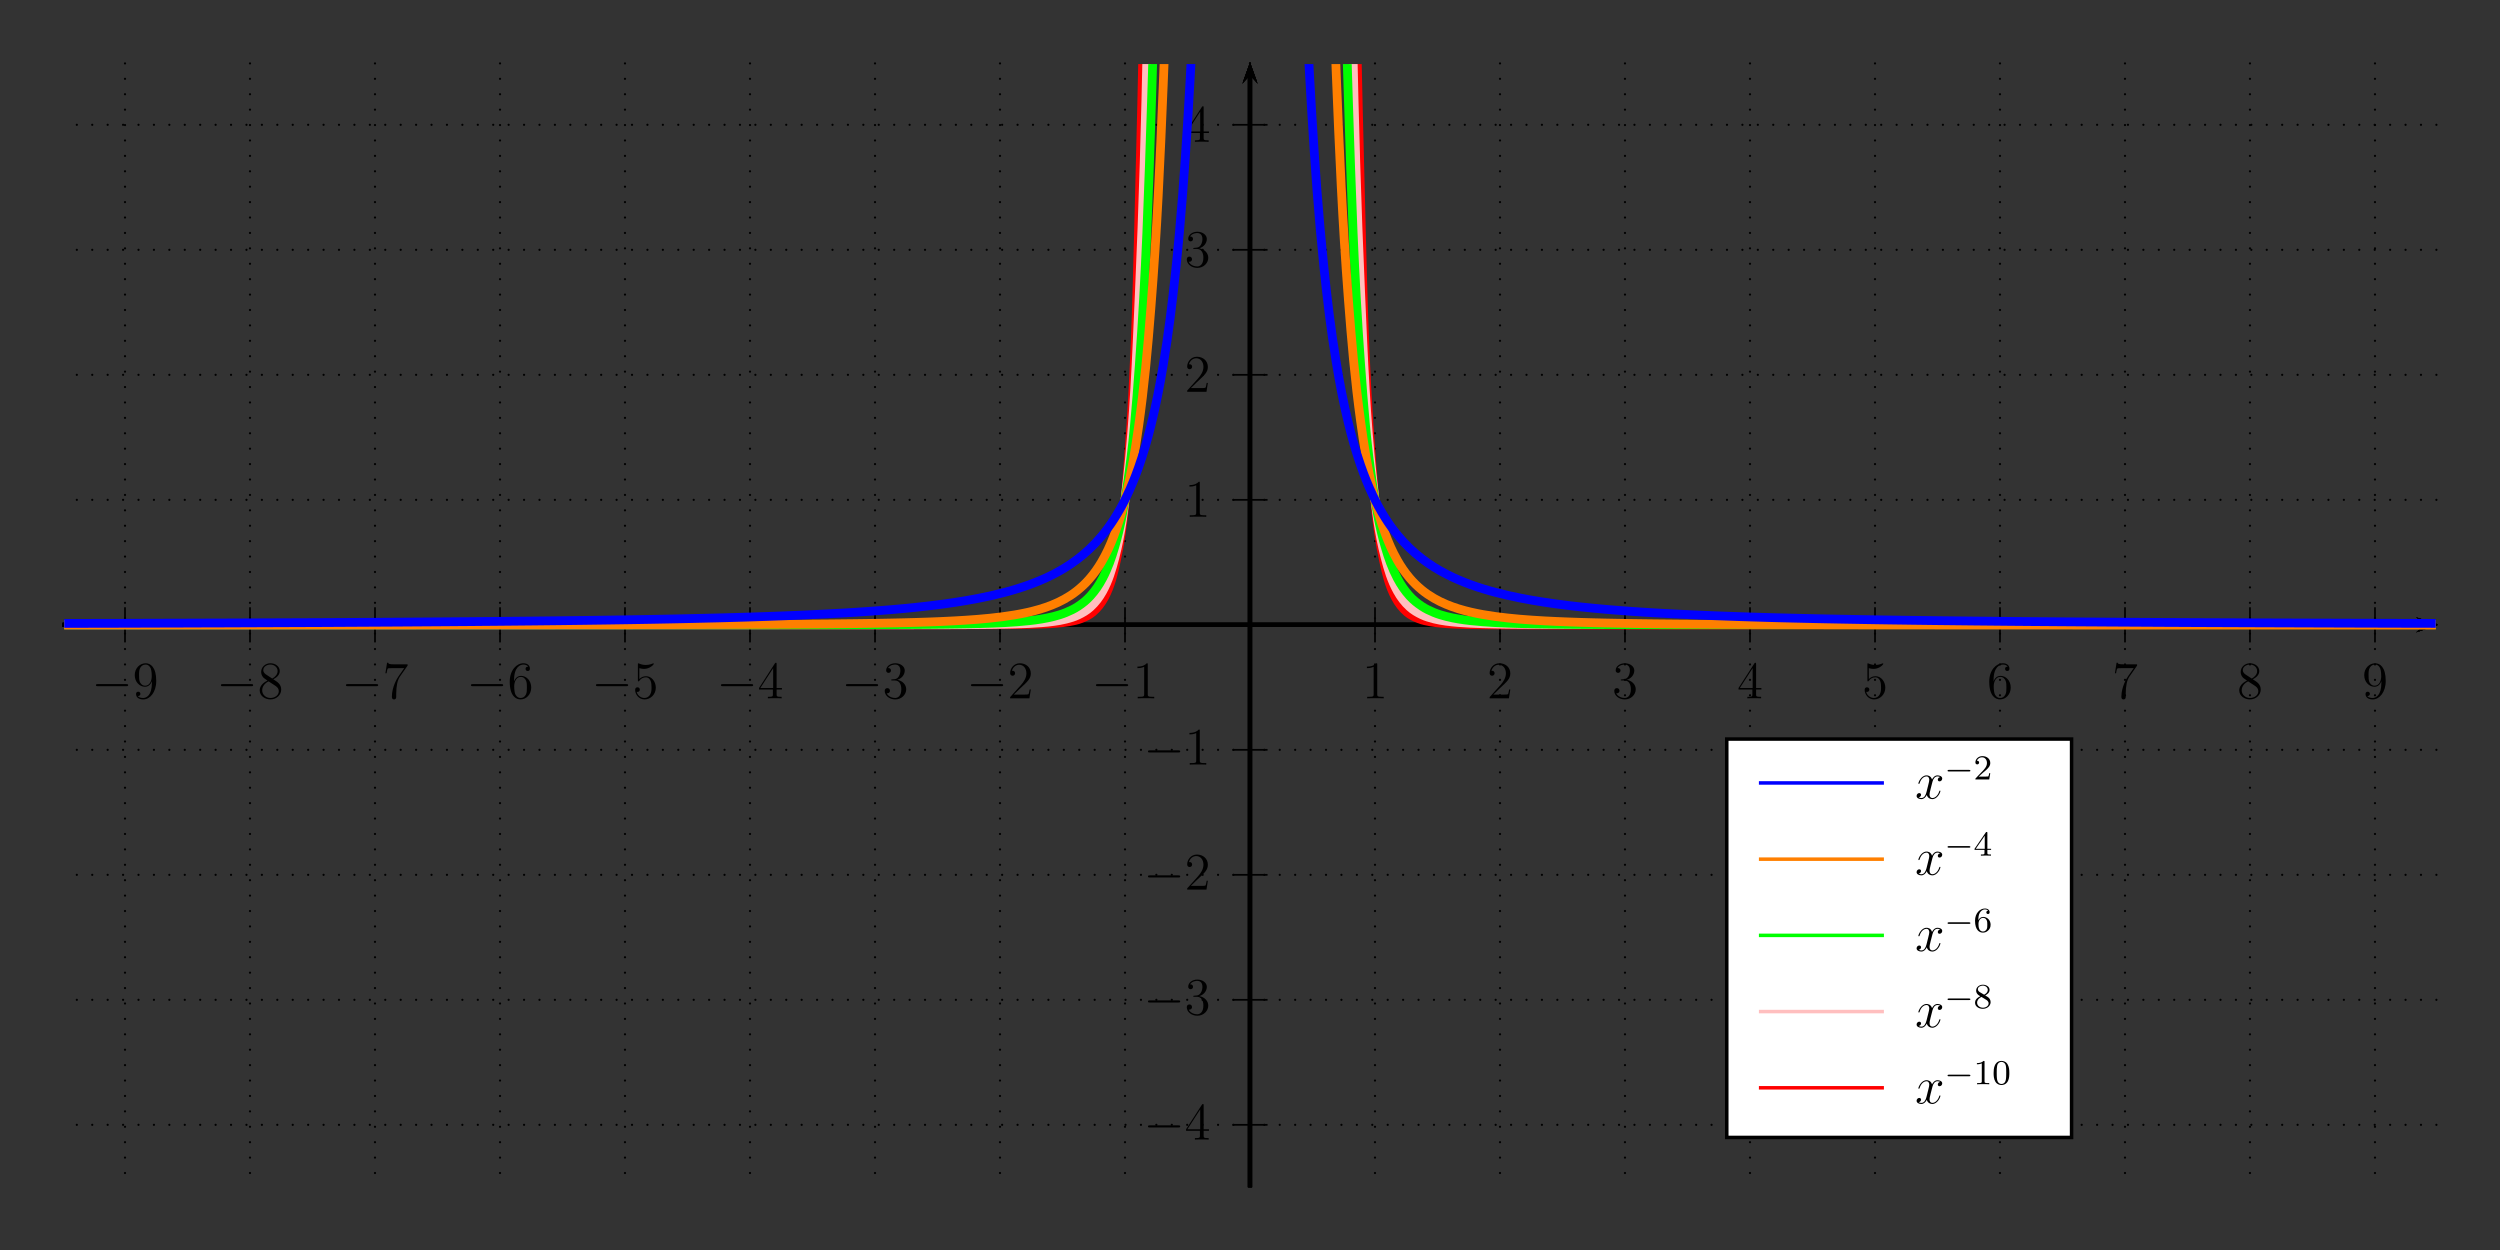 <?xml version="1.0" encoding="UTF-8"?>
<svg width="566.93pt" height="283.46pt" version="1.1" viewBox="0 0 566.93 283.46" xmlns="http://www.w3.org/2000/svg" xmlns:xlink="http://www.w3.org/1999/xlink">
 <rect x="0" y="0" width="566.93" height="283.46" fill="#333333" stroke="none"/>
 <defs>
  <g id="glyph-0-0">
   <path d="m3.438-7.656c0-0.281 0-0.297-0.234-0.297-0.281 0.328-0.891 0.766-2.109 0.766v0.344c0.266 0 0.859 0 1.531-0.297v6.219c0 0.438-0.047 0.578-1.094 0.578h-0.375v0.344c0.328-0.031 1.484-0.031 1.875-0.031 0.406 0 1.547 0 1.875 0.031v-0.344h-0.375c-1.047 0-1.094-0.141-1.094-0.578z"/>
  </g>
  <g id="glyph-0-1">
   <path d="m5.266-2.016h-0.266c-0.047 0.203-0.141 0.875-0.25 1.062-0.094 0.109-0.766 0.109-1.125 0.109h-2.219c0.328-0.281 1.062-1.047 1.359-1.328 1.828-1.672 2.5-2.297 2.5-3.484 0-1.375-1.094-2.297-2.484-2.297-1.375 0-2.203 1.188-2.203 2.219 0 0.609 0.531 0.609 0.562 0.609 0.266 0 0.562-0.188 0.562-0.562 0-0.344-0.219-0.562-0.562-0.562-0.094 0-0.125 0-0.156 0.016 0.219-0.812 0.875-1.375 1.641-1.375 1.016 0 1.641 0.859 1.641 1.953 0 1.016-0.578 1.906-1.266 2.672l-2.422 2.703v0.281h4.375z"/>
  </g>
  <g id="glyph-0-2">
   <path d="m2.203-4.297c-0.203 0.016-0.25 0.031-0.25 0.141s0.062 0.109 0.266 0.109h0.547c1.031 0 1.484 0.844 1.484 1.984 0 1.578-0.812 1.984-1.406 1.984-0.578 0-1.547-0.266-1.906-1.062 0.391 0.062 0.734-0.156 0.734-0.578 0-0.344-0.25-0.594-0.578-0.594-0.297 0-0.609 0.172-0.609 0.625 0 1.062 1.062 1.938 2.391 1.938 1.422 0 2.484-1.094 2.484-2.297 0-1.094-0.891-1.953-2.031-2.156 1.031-0.297 1.703-1.172 1.703-2.109s-0.984-1.641-2.141-1.641c-1.188 0-2.078 0.734-2.078 1.609 0 0.469 0.375 0.578 0.547 0.578 0.25 0 0.547-0.188 0.547-0.547 0-0.375-0.297-0.547-0.562-0.547-0.062 0-0.094 0-0.125 0.016 0.453-0.812 1.578-0.812 1.641-0.812 0.391 0 1.172 0.172 1.172 1.344 0 0.234-0.031 0.891-0.391 1.406-0.359 0.531-0.766 0.562-1.078 0.578z"/>
  </g>
  <g id="glyph-0-3">
   <path d="m4.312-7.781c0-0.234 0-0.281-0.172-0.281-0.094 0-0.125 0-0.219 0.141l-3.594 5.578v0.344h3.141v1.094c0 0.438-0.031 0.562-0.906 0.562h-0.234v0.344c0.281-0.031 1.219-0.031 1.562-0.031 0.328 0 1.281 0 1.562 0.031v-0.344h-0.234c-0.875 0-0.906-0.125-0.906-0.562v-1.094h1.203v-0.344h-1.203zm-0.781 0.938v4.5h-2.906z"/>
  </g>
  <g id="glyph-0-4">
   <path d="m1.531-6.844c0.516 0.156 0.938 0.172 1.062 0.172 1.344 0 2.219-0.984 2.219-1.156 0-0.047-0.031-0.109-0.109-0.109-0.016 0-0.047 0-0.156 0.047-0.656 0.281-1.234 0.328-1.547 0.328-0.781 0-1.344-0.25-1.578-0.344-0.078-0.031-0.109-0.031-0.125-0.031-0.094 0-0.094 0.078-0.094 0.266v3.547c0 0.219 0 0.281 0.141 0.281 0.062 0 0.078 0 0.203-0.156 0.328-0.484 0.891-0.766 1.484-0.766 0.641 0 0.953 0.578 1.047 0.781 0.203 0.469 0.219 1.062 0.219 1.516s0 1.125-0.344 1.672c-0.266 0.422-0.719 0.719-1.25 0.719-0.797 0-1.562-0.531-1.781-1.406 0.062 0.031 0.125 0.031 0.188 0.031 0.203 0 0.531-0.109 0.531-0.516 0-0.344-0.234-0.531-0.531-0.531-0.219 0-0.531 0.109-0.531 0.578 0 1.016 0.828 2.172 2.141 2.172 1.359 0 2.547-1.141 2.547-2.656 0-1.422-0.969-2.609-2.219-2.609-0.688 0-1.203 0.312-1.516 0.641z"/>
  </g>
  <g id="glyph-0-5">
   <path d="m1.469-4.156c0-3.031 1.469-3.5 2.109-3.5 0.438 0 0.875 0.125 1.094 0.484-0.141 0-0.594 0-0.594 0.484 0 0.266 0.172 0.5 0.484 0.5 0.297 0 0.5-0.188 0.5-0.531 0-0.625-0.453-1.234-1.484-1.234-1.516 0-3.094 1.547-3.094 4.172 0 3.297 1.438 4.031 2.453 4.031 1.312 0 2.422-1.141 2.422-2.688 0-1.594-1.109-2.656-2.312-2.656-1.062 0-1.453 0.922-1.578 1.25zm1.469 4.078c-0.75 0-1.109-0.656-1.219-0.906-0.109-0.312-0.219-0.906-0.219-1.734 0-0.953 0.422-2.141 1.5-2.141 0.656 0 1 0.453 1.188 0.859 0.188 0.438 0.188 1.031 0.188 1.547 0 0.609 0 1.156-0.234 1.609-0.297 0.562-0.719 0.766-1.203 0.766z"/>
  </g>
  <g id="glyph-0-6">
   <path d="m5.672-7.422v-0.281h-2.875c-1.453 0-1.469-0.156-1.516-0.375h-0.266l-0.375 2.391h0.266c0.031-0.219 0.141-0.953 0.297-1.094 0.094-0.062 1-0.062 1.156-0.062h2.547l-1.266 1.812c-0.328 0.469-1.531 2.422-1.531 4.672 0 0.125 0 0.609 0.484 0.609 0.5 0 0.5-0.469 0.5-0.625v-0.594c0-1.781 0.281-3.172 0.844-3.969z"/>
  </g>
  <g id="glyph-0-7">
   <path d="m3.562-4.312c0.594-0.328 1.469-0.875 1.469-1.875 0-1.047-1-1.766-2.109-1.766-1.172 0-2.109 0.875-2.109 1.969 0 0.406 0.125 0.812 0.453 1.219 0.141 0.156 0.141 0.156 0.984 0.75-1.156 0.531-1.766 1.344-1.766 2.203 0 1.281 1.219 2.062 2.438 2.062 1.328 0 2.438-0.984 2.438-2.234 0-1.219-0.859-1.75-1.797-2.328zm-1.625-1.078c-0.156-0.109-0.641-0.422-0.641-1 0-0.781 0.812-1.266 1.625-1.266 0.859 0 1.625 0.609 1.625 1.469 0 0.734-0.531 1.328-1.219 1.703zm0.562 1.547 1.438 0.938c0.312 0.203 0.875 0.578 0.875 1.297 0 0.922-0.922 1.531-1.891 1.531-1.016 0-1.875-0.734-1.875-1.734 0-0.922 0.672-1.672 1.453-2.031z"/>
  </g>
  <g id="glyph-0-8">
   <path d="m4.375-3.484c0 2.828-1.25 3.406-1.969 3.406-0.297 0-0.922-0.031-1.219-0.453h0.062c0.094 0.031 0.516-0.047 0.516-0.484 0-0.266-0.172-0.484-0.484-0.484s-0.5 0.203-0.5 0.516c0 0.734 0.594 1.234 1.641 1.234 1.484 0 2.938-1.594 2.938-4.188 0-3.203-1.344-4.016-2.391-4.016-1.312 0-2.484 1.109-2.484 2.688s1.125 2.641 2.312 2.641c0.891 0 1.344-0.641 1.578-1.25zm-1.531 0.625c-0.75 0-1.078-0.609-1.188-0.828-0.188-0.453-0.188-1.031-0.188-1.578 0-0.656 0-1.234 0.312-1.734 0.219-0.312 0.531-0.656 1.188-0.656 0.672 0 1.031 0.594 1.141 0.859 0.234 0.594 0.234 1.609 0.234 1.781 0 1.016-0.453 2.156-1.5 2.156z"/>
  </g>
  <g id="glyph-1-0">
   <path d="m7.875-2.75c0.203 0 0.422 0 0.422-0.234 0-0.25-0.219-0.25-0.422-0.25h-6.469c-0.203 0-0.422 0-0.422 0.25 0 0.234 0.219 0.234 0.422 0.234z"/>
  </g>
  <g id="glyph-2-0">
   <path d="m5.672-4.875c-0.391 0.062-0.531 0.359-0.531 0.578 0 0.297 0.219 0.391 0.391 0.391 0.359 0 0.609-0.312 0.609-0.641 0-0.5-0.578-0.719-1.078-0.719-0.719 0-1.125 0.719-1.234 0.938-0.281-0.891-1.016-0.938-1.234-0.938-1.219 0-1.859 1.562-1.859 1.828 0 0.047 0.047 0.109 0.125 0.109 0.094 0 0.125-0.078 0.141-0.125 0.406-1.328 1.219-1.578 1.562-1.578 0.531 0 0.641 0.5 0.641 0.781 0 0.266-0.078 0.547-0.219 1.125l-0.406 1.625c-0.172 0.719-0.516 1.375-1.156 1.375-0.062 0-0.359 0-0.609-0.156 0.438-0.078 0.531-0.438 0.531-0.578 0-0.234-0.188-0.391-0.406-0.391-0.297 0-0.609 0.266-0.609 0.641 0 0.5 0.562 0.734 1.078 0.734 0.578 0 0.984-0.453 1.234-0.953 0.188 0.703 0.797 0.953 1.234 0.953 1.219 0 1.859-1.578 1.859-1.828 0-0.062-0.047-0.109-0.109-0.109-0.109 0-0.125 0.062-0.156 0.156-0.328 1.047-1.016 1.531-1.562 1.531-0.422 0-0.641-0.312-0.641-0.797 0-0.266 0.047-0.453 0.234-1.234l0.422-1.641c0.172-0.703 0.578-1.234 1.141-1.234 0.016 0 0.359 0 0.609 0.156z"/>
  </g>
  <g id="glyph-3-0">
   <path d="m5.562-1.812c0.141 0 0.312 0 0.312-0.172 0-0.188-0.172-0.188-0.312-0.188h-4.562c-0.125 0-0.297 0-0.297 0.188 0 0.172 0.172 0.172 0.297 0.172z"/>
  </g>
  <g id="glyph-4-0">
   <path d="m2.25-1.625c0.125-0.125 0.453-0.391 0.594-0.5 0.484-0.453 0.953-0.891 0.953-1.609 0-0.953-0.797-1.562-1.781-1.562-0.969 0-1.594 0.719-1.594 1.438 0 0.391 0.312 0.438 0.422 0.438 0.172 0 0.422-0.109 0.422-0.422 0-0.406-0.406-0.406-0.5-0.406 0.234-0.594 0.766-0.781 1.156-0.781 0.734 0 1.125 0.625 1.125 1.297 0 0.828-0.578 1.438-1.531 2.391l-1 1.047c-0.094 0.078-0.094 0.094-0.094 0.297h3.141l0.234-1.422h-0.25c-0.016 0.156-0.078 0.547-0.172 0.703-0.047 0.062-0.656 0.062-0.781 0.062h-1.422z"/>
  </g>
  <g id="glyph-4-1">
   <path d="m3.141-5.156c0-0.156 0-0.219-0.172-0.219-0.094 0-0.109 0-0.188 0.109l-2.547 3.703v0.25h2.25v0.672c0 0.297-0.016 0.375-0.641 0.375h-0.172v0.266c0.672-0.031 0.688-0.031 1.141-0.031s0.469 0 1.141 0.031v-0.266h-0.172c-0.625 0-0.641-0.078-0.641-0.375v-0.672h0.844v-0.25h-0.844zm-0.594 0.641v2.953h-2.031z"/>
  </g>
  <g id="glyph-4-2">
   <path d="m1.094-2.641c0-0.656 0.062-1.234 0.344-1.719 0.25-0.406 0.656-0.734 1.156-0.734 0.156 0 0.516 0.031 0.703 0.297-0.359 0.031-0.391 0.297-0.391 0.375 0 0.25 0.188 0.375 0.375 0.375 0.141 0 0.375-0.078 0.375-0.391 0-0.469-0.359-0.859-1.078-0.859-1.109 0-2.234 1.047-2.234 2.766 0 2.172 1.016 2.703 1.781 2.703 0.391 0 0.797-0.109 1.156-0.453 0.328-0.312 0.594-0.641 0.594-1.344 0-1.031-0.797-1.766-1.672-1.766-0.578 0-0.922 0.359-1.109 0.75zm1.031 2.562c-0.422 0-0.688-0.281-0.797-0.516-0.188-0.359-0.203-0.891-0.203-1.203 0-0.781 0.422-1.375 1.047-1.375 0.391 0 0.641 0.203 0.781 0.484 0.172 0.297 0.172 0.656 0.172 1.062s0 0.75-0.156 1.047c-0.219 0.359-0.484 0.5-0.844 0.5z"/>
  </g>
  <g id="glyph-4-3">
   <path d="m2.641-2.875c0.453-0.219 1-0.609 1-1.234 0-0.766-0.781-1.188-1.516-1.188-0.844 0-1.531 0.578-1.531 1.328 0 0.297 0.094 0.562 0.297 0.797 0.141 0.172 0.172 0.188 0.656 0.5-0.984 0.438-1.203 1.016-1.203 1.453 0 0.891 0.891 1.391 1.766 1.391 0.969 0 1.766-0.672 1.766-1.516 0-0.5-0.266-0.828-0.406-0.969-0.125-0.125-0.141-0.141-0.828-0.562zm-1.234-0.75c-0.234-0.141-0.422-0.375-0.422-0.641 0-0.5 0.547-0.828 1.125-0.828 0.609 0 1.125 0.422 1.125 0.984 0 0.453-0.359 0.844-0.828 1.078zm0.391 1.094c0.031 0.016 0.938 0.578 1.078 0.656 0.125 0.078 0.547 0.328 0.547 0.812 0 0.609-0.656 0.984-1.297 0.984-0.719 0-1.312-0.484-1.312-1.141 0-0.594 0.438-1.062 0.984-1.312z"/>
  </g>
  <g id="glyph-4-4">
   <path d="m2.5-5.078c0-0.219-0.016-0.219-0.234-0.219-0.328 0.312-0.75 0.5-1.5 0.5v0.266c0.219 0 0.641 0 1.109-0.203v4.078c0 0.297-0.031 0.391-0.781 0.391h-0.281v0.266c0.328-0.031 1.016-0.031 1.375-0.031s1.047 0 1.375 0.031v-0.266h-0.281c-0.75 0-0.781-0.094-0.781-0.391z"/>
  </g>
  <g id="glyph-4-5">
   <path d="m3.891-2.547c0-0.844-0.078-1.359-0.344-1.875-0.344-0.703-1-0.875-1.438-0.875-1 0-1.375 0.75-1.484 0.969-0.281 0.578-0.297 1.375-0.297 1.781 0 0.531 0.016 1.328 0.406 1.969 0.359 0.594 0.953 0.75 1.375 0.75 0.391 0 1.062-0.125 1.469-0.906 0.297-0.578 0.312-1.297 0.312-1.812zm-1.781 2.484c-0.266 0-0.812-0.125-0.984-0.953-0.094-0.453-0.094-1.203-0.094-1.625 0-0.547 0-1.109 0.094-1.547 0.172-0.812 0.781-0.891 0.984-0.891 0.266 0 0.828 0.141 0.984 0.859 0.094 0.438 0.094 1.047 0.094 1.578 0 0.469 0 1.188-0.094 1.641-0.172 0.828-0.719 0.938-0.984 0.938z"/>
  </g>
  <clipPath id="clip-0">
   <path d="m14.57 14.531h283.43v127.16h-283.43zm0 127.16h283.43v28.309h-283.43z"/>
  </clipPath>
  <clipPath id="clip-1">
   <path d="m269 14.531h283.36v127.16h-283.36zm0 127.16h283.36v28.309h-283.36z"/>
  </clipPath>
  <clipPath id="clip-2">
   <path d="m14.57 14.531h295.43v127.16h-295.43zm0 127.16h295.43v28.309h-295.43z"/>
  </clipPath>
  <clipPath id="clip-3">
   <path d="m257 14.531h295.36v127.16h-295.36zm0 127.16h295.36v28.309h-295.36z"/>
  </clipPath>
  <clipPath id="clip-4">
   <path d="m14.57 14.531h292.43v127.16h-292.43zm0 127.16h292.43v28.309h-292.43z"/>
  </clipPath>
  <clipPath id="clip-5">
   <path d="m259 14.531h293.36v127.16h-293.36zm0 127.16h293.36v28.309h-293.36z"/>
  </clipPath>
  <clipPath id="clip-6">
   <path d="m14.57 14.531h297.43v127.16h-297.43zm0 127.16h297.43v28.309h-297.43z"/>
  </clipPath>
  <clipPath id="clip-7">
   <path d="m260 14.531h292.36v127.16h-292.36zm0 127.16h292.36v28.309h-292.36z"/>
  </clipPath>
  <clipPath id="clip-8">
   <path d="m14.57 14.531h294.43v127.16h-294.43zm0 127.16h294.43v28.309h-294.43z"/>
  </clipPath>
  <clipPath id="clip-9">
   <path d="m260 14.531h292.36v127.16h-292.36zm0 127.16h292.36v28.309h-292.36z"/>
  </clipPath>
 </defs>
 <path d="m547.87 143.43 4.883-1.742-4.883-1.742 1.953 1.742"/>
 <g fill="none" stroke="#000" stroke-miterlimit="10">
  <path transform="matrix(.1 0 0 -.1 0 283.46)" d="m141.72 1417.7h5356.5" stroke-width="9.963"/>
  <g stroke-width="3.985">
   <path transform="matrix(.1 0 0 -.1 0 283.46)" d="m2834.6 1377.8v79.688"/>
   <path transform="matrix(.1 0 0 -.1 0 283.46)" d="m3118.1 1377.8v79.688"/>
   <path transform="matrix(.1 0 0 -.1 0 283.46)" d="m3401.6 1377.8v79.688"/>
   <path transform="matrix(.1 0 0 -.1 0 283.46)" d="m3685 1377.8v79.688"/>
   <path transform="matrix(.1 0 0 -.1 0 283.46)" d="m3968.5 1377.8v79.688"/>
   <path transform="matrix(.1 0 0 -.1 0 283.46)" d="m4252 1377.8v79.688"/>
   <path transform="matrix(.1 0 0 -.1 0 283.46)" d="m4535.4 1377.8v79.688"/>
   <path transform="matrix(.1 0 0 -.1 0 283.46)" d="m4818.9 1377.8v79.688"/>
   <path transform="matrix(.1 0 0 -.1 0 283.46)" d="m5102.3 1377.8v79.688"/>
   <path transform="matrix(.1 0 0 -.1 0 283.46)" d="m5385.8 1377.8v79.688"/>
   <path transform="matrix(.1 0 0 -.1 0 283.46)" d="m2834.6 1377.8v79.688"/>
   <path transform="matrix(.1 0 0 -.1 0 283.46)" d="m2551.2 1377.8v79.688"/>
   <path transform="matrix(.1 0 0 -.1 0 283.46)" d="m2267.7 1377.8v79.688"/>
   <path transform="matrix(.1 0 0 -.1 0 283.46)" d="m1984.3 1377.8v79.688"/>
   <path transform="matrix(.1 0 0 -.1 0 283.46)" d="m1700.8 1377.8v79.688"/>
   <path transform="matrix(.1 0 0 -.1 0 283.46)" d="m1417.3 1377.8v79.688"/>
   <path transform="matrix(.1 0 0 -.1 0 283.46)" d="m1133.9 1377.8v79.688"/>
   <path transform="matrix(.1 0 0 -.1 0 283.46)" d="m850.39 1377.8v79.688"/>
   <path transform="matrix(.1 0 0 -.1 0 283.46)" d="m566.91 1377.8v79.688"/>
   <path transform="matrix(.1 0 0 -.1 0 283.46)" d="m283.48 1377.8v79.688"/>
  </g>
 </g>
 <path d="m285.21 19.016-1.742-4.883-1.742 4.883 1.742-1.953"/>
 <path transform="matrix(.1 0 0 -.1 0 283.46)" d="m2834.6 142.1v2521.9" fill="none" stroke="#000" stroke-miterlimit="10" stroke-width="9.963"/>
 <path d="m547.87 143.43 4.883-1.742-4.883-1.742 1.953 1.742"/>
 <path transform="matrix(.1 0 0 -.1 0 283.46)" d="m141.72 1417.7h5356.5" fill="none" stroke="#000" stroke-miterlimit="10" stroke-width="9.963"/>
 <path d="m285.21 19.016-1.742-4.883-1.742 4.883 1.742-1.953"/>
 <g fill="none" stroke="#000" stroke-miterlimit="10">
  <path transform="matrix(.1 0 0 -.1 0 283.46)" d="m2834.6 142.1v2521.9" stroke-width="9.963"/>
  <g stroke-width="3.985">
   <path transform="matrix(.1 0 0 -.1 0 283.46)" d="m2794.8 1417.7h79.688"/>
   <path transform="matrix(.1 0 0 -.1 0 283.46)" d="m2794.8 1701.1h79.688"/>
   <path transform="matrix(.1 0 0 -.1 0 283.46)" d="m2794.8 1984.6h79.688"/>
   <path transform="matrix(.1 0 0 -.1 0 283.46)" d="m2794.8 2268.1h79.688"/>
   <path transform="matrix(.1 0 0 -.1 0 283.46)" d="m2794.8 2551.6h79.688"/>
   <path transform="matrix(.1 0 0 -.1 0 283.46)" d="m2794.8 1417.7h79.688"/>
   <path transform="matrix(.1 0 0 -.1 0 283.46)" d="m2794.8 1134.2h79.688"/>
   <path transform="matrix(.1 0 0 -.1 0 283.46)" d="m2794.8 850.73h79.688"/>
   <path transform="matrix(.1 0 0 -.1 0 283.46)" d="m2794.8 567.3h79.688"/>
   <path transform="matrix(.1 0 0 -.1 0 283.46)" d="m2794.8 283.82h79.688"/>
  </g>
 </g>
 <path d="m285.21 19.016-1.742-4.883-1.742 4.883 1.742-1.953"/>
 <path transform="matrix(.1 0 0 -.1 0 283.46)" d="m2834.6 142.1v2521.9" fill="none" stroke="#000" stroke-miterlimit="10" stroke-width="9.963"/>
 <path d="m547.87 143.43 4.883-1.742-4.883-1.742 1.953 1.742"/>
 <path transform="matrix(.1 0 0 -.1 0 283.46)" d="m141.72 1417.7h5356.5" fill="none" stroke="#000" stroke-miterlimit="10" stroke-width="9.963"/>
 <g>
  <use x="308.88" y="158.36" xlink:href="#glyph-0-0"/>
  <use x="337.23" y="158.36" xlink:href="#glyph-0-1"/>
  <use x="365.58" y="158.36" xlink:href="#glyph-0-2"/>
  <use x="393.921" y="158.36" xlink:href="#glyph-0-3"/>
  <use x="422.27" y="158.36" xlink:href="#glyph-0-4"/>
  <use x="450.62" y="158.36" xlink:href="#glyph-0-5"/>
  <use x="478.961" y="158.36" xlink:href="#glyph-0-6"/>
  <use x="507.311" y="158.36" xlink:href="#glyph-0-7"/>
  <use x="535.652" y="158.36" xlink:href="#glyph-0-8"/>
  <use x="247.545" y="158.36" xlink:href="#glyph-1-0"/>
  <use x="256.842" y="158.36" xlink:href="#glyph-0-0"/>
  <use x="219.195" y="158.36" xlink:href="#glyph-1-0"/>
  <use x="228.492" y="158.36" xlink:href="#glyph-0-1"/>
  <use x="190.845" y="158.36" xlink:href="#glyph-1-0"/>
  <use x="200.142" y="158.36" xlink:href="#glyph-0-2"/>
  <use x="162.504" y="158.36" xlink:href="#glyph-1-0"/>
  <use x="171.801" y="158.36" xlink:href="#glyph-0-3"/>
  <use x="134.154" y="158.36" xlink:href="#glyph-1-0"/>
  <use x="143.451" y="158.36" xlink:href="#glyph-0-4"/>
  <use x="105.813" y="158.36" xlink:href="#glyph-1-0"/>
  <use x="115.11" y="158.36" xlink:href="#glyph-0-5"/>
  <use x="77.463" y="158.36" xlink:href="#glyph-1-0"/>
  <use x="86.76" y="158.36" xlink:href="#glyph-0-6"/>
  <use x="49.113" y="158.36" xlink:href="#glyph-1-0"/>
  <use x="58.41" y="158.36" xlink:href="#glyph-0-7"/>
  <use x="20.772" y="158.36" xlink:href="#glyph-1-0"/>
  <use x="30.069" y="158.36" xlink:href="#glyph-0-8"/>
  <use x="259.344" y="173.39" xlink:href="#glyph-1-0"/>
  <use x="268.641" y="173.39" xlink:href="#glyph-0-0"/>
  <use x="259.344" y="201.74" xlink:href="#glyph-1-0"/>
  <use x="268.641" y="201.74" xlink:href="#glyph-0-1"/>
  <use x="259.344" y="230.09" xlink:href="#glyph-1-0"/>
  <use x="268.641" y="230.09" xlink:href="#glyph-0-2"/>
  <use x="259.344" y="258.431" xlink:href="#glyph-1-0"/>
  <use x="268.641" y="258.431" xlink:href="#glyph-0-3"/>
  <use x="268.641" y="117.194" xlink:href="#glyph-0-0"/>
  <use x="268.641" y="88.853" xlink:href="#glyph-0-1"/>
  <use x="268.641" y="60.503" xlink:href="#glyph-0-2"/>
  <use x="268.641" y="32.162" xlink:href="#glyph-0-3"/>
 </g>
 <path d="m548.43 143.23 4.324-1.543-4.324-1.543 1.73 1.543"/>
 <g fill="none" stroke="#000" stroke-miterlimit="10">
  <path transform="matrix(.1 0 0 -.1 0 283.46)" d="m141.72 1417.7h5359.9" stroke-width="7.97"/>
  <g stroke-dasharray="0 34.948" stroke-dashoffset="2.491" stroke-linecap="round" stroke-width="4.981">
   <path transform="matrix(.1 0 0 -.1 0 283.46)" d="m2834.6 142.1v2551.2"/>
   <path transform="matrix(.1 0 0 -.1 0 283.46)" d="m3118.1 142.1v2551.2"/>
   <path transform="matrix(.1 0 0 -.1 0 283.46)" d="m3401.6 142.1v2551.2"/>
   <path transform="matrix(.1 0 0 -.1 0 283.46)" d="m3685 142.1v2551.2"/>
   <path transform="matrix(.1 0 0 -.1 0 283.46)" d="m3968.5 142.1v2551.2"/>
   <path transform="matrix(.1 0 0 -.1 0 283.46)" d="m4252 142.1v2551.2"/>
   <path transform="matrix(.1 0 0 -.1 0 283.46)" d="m4535.4 142.1v2551.2"/>
   <path transform="matrix(.1 0 0 -.1 0 283.46)" d="m4818.9 142.1v2551.2"/>
   <path transform="matrix(.1 0 0 -.1 0 283.46)" d="m5102.3 142.1v2551.2"/>
   <path transform="matrix(.1 0 0 -.1 0 283.46)" d="m5385.8 142.1v2551.2"/>
   <path transform="matrix(.1 0 0 -.1 0 283.46)" d="m2834.6 142.1v2551.2"/>
   <path transform="matrix(.1 0 0 -.1 0 283.46)" d="m2551.2 142.1v2551.2"/>
   <path transform="matrix(.1 0 0 -.1 0 283.46)" d="m2267.7 142.1v2551.2"/>
   <path transform="matrix(.1 0 0 -.1 0 283.46)" d="m1984.3 142.1v2551.2"/>
   <path transform="matrix(.1 0 0 -.1 0 283.46)" d="m1700.8 142.1v2551.2"/>
   <path transform="matrix(.1 0 0 -.1 0 283.46)" d="m1417.3 142.1v2551.2"/>
   <path transform="matrix(.1 0 0 -.1 0 283.46)" d="m1133.9 142.1v2551.2"/>
   <path transform="matrix(.1 0 0 -.1 0 283.46)" d="m850.39 142.1v2551.2"/>
   <path transform="matrix(.1 0 0 -.1 0 283.46)" d="m566.91 142.1v2551.2"/>
   <path transform="matrix(.1 0 0 -.1 0 283.46)" d="m283.48 142.1v2551.2"/>
  </g>
 </g>
 <path d="m285.01 18.457-1.543-4.324-1.543 4.324 1.543-1.73"/>
 <path transform="matrix(.1 0 0 -.1 0 283.46)" d="m2834.6 142.1v2525.2" fill="none" stroke="#000" stroke-miterlimit="10" stroke-width="7.97"/>
 <path d="m548.43 143.23 4.324-1.543-4.324-1.543 1.73 1.543"/>
 <path transform="matrix(.1 0 0 -.1 0 283.46)" d="m141.72 1417.7h5359.9" fill="none" stroke="#000" stroke-miterlimit="10" stroke-width="7.97"/>
 <path d="m285.01 18.457-1.543-4.324-1.543 4.324 1.543-1.73"/>
 <g fill="none" stroke="#000" stroke-miterlimit="10">
  <path transform="matrix(.1 0 0 -.1 0 283.46)" d="m2834.6 142.1v2525.2" stroke-width="7.97"/>
  <g stroke-dasharray="0 34.973" stroke-dashoffset="2.491" stroke-linecap="round" stroke-width="4.981">
   <path transform="matrix(.1 0 0 -.1 0 283.46)" d="m141.72 1417.7h5385.8"/>
   <path transform="matrix(.1 0 0 -.1 0 283.46)" d="m141.72 1701.1h5385.8"/>
   <path transform="matrix(.1 0 0 -.1 0 283.46)" d="m141.72 1984.6h5385.8"/>
   <path transform="matrix(.1 0 0 -.1 0 283.46)" d="m141.72 2268.1h5385.8"/>
   <path transform="matrix(.1 0 0 -.1 0 283.46)" d="m141.72 2551.6h5385.8"/>
   <path transform="matrix(.1 0 0 -.1 0 283.46)" d="m141.72 1417.7h5385.8"/>
   <path transform="matrix(.1 0 0 -.1 0 283.46)" d="m141.72 1134.2h5385.8"/>
   <path transform="matrix(.1 0 0 -.1 0 283.46)" d="m141.72 850.73h5385.8"/>
   <path transform="matrix(.1 0 0 -.1 0 283.46)" d="m141.72 567.3h5385.8"/>
   <path transform="matrix(.1 0 0 -.1 0 283.46)" d="m141.72 283.82h5385.8"/>
  </g>
 </g>
 <path d="m285.01 18.457-1.543-4.324-1.543 4.324 1.543-1.73"/>
 <path transform="matrix(.1 0 0 -.1 0 283.46)" d="m2834.6 142.1v2525.2" fill="none" stroke="#000" stroke-miterlimit="10" stroke-width="7.97"/>
 <path d="m548.43 143.23 4.324-1.543-4.324-1.543 1.73 1.543"/>
 <path transform="matrix(.1 0 0 -.1 0 283.46)" d="m141.72 1417.7h5359.9" fill="none" stroke="#000" stroke-miterlimit="10" stroke-width="7.97"/>
 <g clip-path="url(#clip-0)">
  <path transform="matrix(.1 0 0 -.1 0 283.46)" d="m141.72 1417.7h26.875 26.836 26.875 26.836 26.875 26.836 26.875 26.836 26.875 26.836 26.875 26.836 26.836 26.875 26.836 26.875 26.836 26.875 26.836 26.875 26.836 26.875 26.836 26.875 26.836 26.875 26.836 26.875 26.836 26.875 26.836 26.836 26.875 26.875 26.836 26.836 26.875 26.836 26.875 26.836 26.875 26.836 26.875 26.836 26.875 26.836 26.875 26.836 26.875 26.836 26.875 26.836 26.875 26.836 26.836 26.875 26.836 26.875 26.836 26.875 26.836 26.875 26.836 26.875 26.836 26.875 26.836 26.875 26.836 26.875 26.836 26.875 26.836c9.258 0 17.578 0.039 26.836 0.039h26.875c9.258 0 17.578 0 26.875 0.039 9.258 0 17.578 0 26.836 0.039 9.258 0 17.578 0 26.836 0.039 9.297 0.039 17.617 0.039 26.875 0.117 9.258 0.039 17.578 0.078 26.836 0.117 9.297 0.078 17.617 0.156 26.875 0.312 9.258 0.117 17.578 0.234 26.836 0.469 9.297 0.234 17.617 0.43 26.875 0.859 9.258 0.469 17.617 0.82 26.836 1.68 9.297 0.859 17.695 1.602 26.875 3.32 9.375 1.758 17.969 3.281 26.836 6.797 9.844 3.867 18.828 7.93 26.875 14.727 11.367 9.648 19.805 20.82 26.836 33.984 14.258 26.719 20.391 54.102 26.875 83.711 16.562 75.977 20.625 146.33 26.836 223.87 18.242 227.23 20.82 432.19 26.875 660.08 20 756.45 21.016 1435.9 26.836 2192.6 22.5 2917.9 21.25 5537.8 26.875 8455.8 26.289 13641 21.445 25888 26.836 39529 32.656 82497 26.836 239060 26.836 239060" fill="none" stroke="#f00" stroke-miterlimit="10" stroke-width="19.925"/>
 </g>
 <g clip-path="url(#clip-1)">
  <path transform="matrix(.1 0 0 -.1 0 283.46)" d="m2976.4 291685s-5.82-156569 26.875-239070c5.391-13638 0.547-25883 26.836-39521 5.625-2917.5 4.336-5537 26.875-8454.4 5.82-756.56 6.836-1436 26.836-2192.3 6.016-227.85 8.633-432.81 26.836-660 6.25-77.539 10.273-147.85 26.875-223.83 6.445-29.648 12.617-56.992 26.875-83.711 6.992-13.164 15.43-24.336 26.836-33.984 8.047-6.797 17.031-10.859 26.836-14.727 8.906-3.516 17.461-5.039 26.875-6.797 9.18-1.719 17.539-2.461 26.836-3.32 9.258-0.859 17.578-1.211 26.875-1.68 9.258-0.43 17.578-0.625 26.836-0.859 9.297-0.234 17.617-0.352 26.875-0.469 9.258-0.156 17.578-0.234 26.836-0.312 9.297-0.039 17.617-0.078 26.875-0.117 9.258-0.078 17.578-0.078 26.836-0.117 9.297-0.039 17.578-0.039 26.875-0.039 9.258-0.039 17.578-0.039 26.836-0.039 9.297-0.039 17.617-0.039 26.875-0.039h26.836c9.297 0 17.578-0.039 26.875-0.039h26.836 26.875 26.836 26.875 26.836 26.836 26.875 26.836 26.875 26.836 26.875 26.836 26.875 26.836 26.875 26.836 26.875 26.836 26.875 26.836 26.875 26.836 26.836 26.875 26.875 26.836 26.875 26.836 26.836 26.875 26.836 26.875 26.836 26.875 26.836 26.875 26.836 26.875 26.836 26.875 26.836 26.875 26.836 26.875 26.836 26.836 26.875 26.836 26.875 26.836 26.875 26.836 26.875 26.836 26.875 26.836 26.875 26.836 26.875 26.836 26.875 26.836 26.875 26.836 26.875 26.836 26.875 26.836 26.875 26.836 26.875 26.836 26.836" fill="none" stroke="#f00" stroke-miterlimit="10" stroke-width="19.925"/>
 </g>
 <g clip-path="url(#clip-2)">
  <path transform="matrix(.1 0 0 -.1 0 283.46)" d="m141.72 1417.7h27.773 27.734 27.734 27.773 27.734 27.773 27.734 27.734 27.773 27.734 27.773 27.734 27.734 27.773 27.734 27.773 27.734 27.734 27.773 27.734 27.773 27.734 27.734 27.773 27.734 27.734 27.773 27.734 27.773 27.734 27.734 27.773 27.734 27.734 27.773 27.734 27.773 27.734 27.734 27.773 27.734 27.773 27.734 27.734 27.773 27.734 27.773 27.734 27.734 27.773 27.734 27.773 27.734 27.734 27.773 27.734 27.773 27.734 27.734 27.773 27.734 27.773 27.734 27.734c9.57 0.039 18.203 0.039 27.773 0.039h27.734 27.734c9.609 0 18.203 0 27.773 0.039h27.734c9.57 0 18.203 0.039 27.773 0.039s18.164 0 27.734 0.039c9.57 0 18.164 0.039 27.734 0.039 9.609 0.039 18.203 0.078 27.773 0.117 9.57 0.039 18.164 0.039 27.734 0.117 9.57 0.039 18.203 0.078 27.773 0.156s18.164 0.156 27.734 0.273c9.57 0.117 18.164 0.234 27.734 0.43 9.609 0.195 18.203 0.352 27.773 0.664 9.57 0.273 18.164 0.547 27.734 1.016 9.609 0.508 18.203 0.938 27.773 1.758 9.57 0.781 18.203 1.523 27.734 2.93 9.648 1.406 18.32 2.695 27.734 5.156 9.805 2.539 18.672 5 27.773 9.414 10.234 4.922 19.336 10.195 27.734 17.891 11.523 10.547 20.195 22.148 27.773 35.82 13.477 24.414 20.703 49.023 27.734 76.016 15.195 58.398 21.016 112.73 27.734 172.73 16.523 146.64 21.211 279.34 27.773 426.76 17.852 402.58 21.406 764.53 27.734 1167.5 19.688 1253.1 21.68 2378.4 27.773 3631.6 22.344 4605.3 21.914 8740.1 27.734 13345 26.836 21200 22.188 40233 27.734 61433 35.234 134712 22.5 255657 27.773 390369 55.078 1414710 22.773 2684848 27.734 4099558 128.79 3815934 27.773 3815934 27.773 3815934" fill="none" stroke="#ffbfbf" stroke-miterlimit="10" stroke-width="19.925"/>
 </g>
 <g clip-path="url(#clip-3)">
  <path transform="matrix(.1 0 0 -.1 0 283.46)" d="m2891.3 8387608s-101.02 0 27.734-3815353c5-1414894-27.305-2685199 27.773-4100094 5.234-134725-7.461-255683 27.734-390408 5.547-21201 0.938-40236 27.773-61438 5.82-4605.7 5.352-8740.8 27.734-13346 6.094-1253.3 8.086-2378.6 27.734-3631.8 6.328-402.97 9.883-764.88 27.773-1167.5 6.562-147.42 11.25-280.12 27.734-426.76 6.758-60 12.578-114.38 27.773-172.77 7.031-26.992 14.258-51.602 27.734-76.016 7.539-13.672 16.25-25.273 27.734-35.82 8.398-7.695 17.5-12.969 27.773-17.891 9.102-4.414 17.969-6.875 27.734-9.414 9.414-2.461 18.125-3.75 27.773-5.156 9.531-1.406 18.125-2.148 27.734-2.93 9.57-0.82 18.164-1.25 27.734-1.758 9.57-0.469 18.203-0.742 27.773-1.016 9.57-0.312 18.164-0.469 27.734-0.664 9.57-0.195 18.164-0.312 27.773-0.43 9.57-0.117 18.164-0.195 27.734-0.273s18.164-0.117 27.734-0.156c9.57-0.078 18.203-0.078 27.773-0.117 9.57-0.039 18.164-0.078 27.734-0.117 9.57 0 18.164-0.039 27.734-0.039 9.609-0.039 18.203-0.039 27.773-0.039s18.164-0.039 27.734-0.039h27.773c9.57-0.039 18.164-0.039 27.734-0.039h27.734 27.773c9.57 0 18.164 0 27.734-0.039h27.773 27.734 27.734 27.773 27.734 27.773 27.734 27.734 27.773 27.734 27.773 27.734 27.734 27.773 27.734 27.773 27.734 27.734 27.773 27.734 27.773 27.734 27.734 27.773 27.734 27.734 27.773 27.734 27.773 27.734 27.734 27.773 27.734 27.773 27.734 27.734 27.773 27.734 27.773 27.734 27.734 27.773 27.734 27.773 27.734 27.734 27.734 27.773 27.734 27.773 27.734 27.734 27.773 27.734 27.773 27.734 27.734 27.773 27.734 27.773 27.734 27.734 27.773 27.734" fill="none" stroke="#ffbfbf" stroke-miterlimit="10" stroke-width="19.925"/>
 </g>
 <g clip-path="url(#clip-4)">
  <path transform="matrix(.1 0 0 -.1 0 283.46)" d="m141.72 1417.7h27.773 27.734 27.734 27.773 27.734 27.773 27.734 27.734 27.773 27.734 27.773 27.734 27.734 27.773 27.734 27.773 27.734 27.734 27.773 27.734 27.773 27.734 27.734 27.773 27.734 27.734 27.773 27.734 27.773 27.734 27.734 27.773 27.734 27.734 27.773 27.734 27.773 27.734 27.734 27.773 27.734 27.773 27.734 27.734 27.773 27.734 27.773 27.734c9.57 0 18.164 0.039 27.734 0.039h27.773 27.734 27.773 27.734 27.734 27.773c9.57 0 18.164 0 27.734 0.039h27.773 27.734c9.57 0 18.164 0 27.734 0.039h27.773c9.57 0 18.164 0 27.734 0.039h27.773c9.57 0 18.164 0.039 27.734 0.039 9.57 0 18.164 0.039 27.734 0.039 9.57 0.039 18.203 0.039 27.773 0.078 9.57 0 18.164 0.039 27.734 0.039 9.57 0.039 18.164 0.039 27.734 0.078 9.609 0.039 18.203 0.078 27.773 0.078 9.57 0.039 18.164 0.078 27.734 0.156 9.57 0.039 18.203 0.078 27.773 0.156s18.164 0.117 27.734 0.195c9.57 0.117 18.164 0.195 27.734 0.273 9.609 0.117 18.203 0.234 27.773 0.391 9.57 0.117 18.164 0.273 27.734 0.469 9.57 0.195 18.203 0.391 27.773 0.664 9.57 0.273 18.164 0.508 27.734 0.898 9.57 0.352 18.164 0.742 27.734 1.25 9.609 0.508 18.203 1.016 27.773 1.797 9.57 0.742 18.203 1.484 27.734 2.578 9.609 1.094 18.242 2.148 27.773 3.789 9.609 1.68 18.281 3.281 27.734 5.742 9.727 2.578 18.438 5.078 27.734 8.906 9.961 4.102 18.828 8.242 27.773 14.219 10.43 6.914 19.336 14.141 27.734 23.398 11.328 12.461 19.883 25.273 27.773 40.156 12.422 23.555 20.273 46.484 27.734 72.031 13.438 46.055 20.547 88.828 27.734 136.29 14.336 94.297 20.781 179.92 27.773 275.04 15.195 206.95 20.977 393.32 27.734 600.74 16.328 499.84 21.211 948.87 27.773 1448.9 17.891 1371.4 21.484 2602.9 27.734 3974.5 20.391 4474.2 21.797 8491.2 27.734 12965 24.805 18689 22.188 35469 27.773 54158 34.102 114517 22.539 217330 27.734 331847 62.852 1388479 27.773 4023548 27.773 4023548" fill="none" stroke="#0f0" stroke-miterlimit="10" stroke-width="19.925"/>
 </g>
 <g clip-path="url(#clip-5)">
  <path transform="matrix(.1 0 0 -.1 0 283.46)" d="m2891.3 4430549s-35.078-2635043 27.734-4023509c5.195-114528-6.367-217353 27.773-331881 5.547-18691 2.969-35472 27.734-54162 5.938-4474.5 7.344-8491.8 27.773-12966 6.25-1371.6 9.805-2603.1 27.734-3974.6 6.523-500.08 11.406-949.18 27.734-1449 6.797-207.42 12.539-393.79 27.773-600.78 6.992-95.117 13.438-180.74 27.734-275.04 7.227-47.461 14.297-90.234 27.773-136.29 7.461-25.547 15.312-48.477 27.734-72.031 7.891-14.844 16.445-27.695 27.734-40.156 8.438-9.258 17.344-16.484 27.773-23.398 8.945-5.977 17.812-10.117 27.734-14.219 9.297-3.828 18.047-6.328 27.773-8.906 9.453-2.461 18.086-4.062 27.734-5.742 9.531-1.641 18.164-2.695 27.734-3.789s18.164-1.836 27.773-2.578c9.57-0.781 18.164-1.289 27.734-1.797 9.57-0.508 18.164-0.898 27.773-1.25 9.57-0.391 18.164-0.625 27.734-0.898 9.57-0.273 18.164-0.469 27.734-0.664 9.57-0.195 18.203-0.352 27.773-0.469 9.57-0.156 18.164-0.273 27.734-0.391 9.57-0.078 18.164-0.156 27.734-0.273 9.609-0.078 18.203-0.117 27.773-0.195s18.164-0.117 27.734-0.156c9.57-0.078 18.203-0.117 27.773-0.156 9.57 0 18.164-0.039 27.734-0.078 9.57-0.039 18.164-0.039 27.734-0.078 9.609 0 18.203-0.039 27.773-0.039 9.57-0.039 18.164-0.039 27.734-0.078 9.57 0 18.203-0.039 27.773-0.039 9.57 0 18.164-0.039 27.734-0.039h27.734c9.609-0.039 18.203-0.039 27.773-0.039h27.734c9.57-0.039 18.203-0.039 27.773-0.039h27.734 27.734c9.57-0.039 18.203-0.039 27.773-0.039h27.734 27.773 27.734 27.734 27.773 27.734c9.57 0 18.164-0.039 27.773-0.039h27.734 27.734 27.773 27.734 27.773 27.734 27.734 27.773 27.734 27.734 27.773 27.734 27.773 27.734 27.734 27.773 27.734 27.773 27.734 27.734 27.773 27.734 27.773 27.734 27.734 27.773 27.734 27.773 27.734 27.734 27.734 27.773 27.734 27.773 27.734 27.734 27.773 27.734 27.773 27.734 27.734 27.773 27.734 27.773 27.734 27.734 27.773 27.734" fill="none" stroke="#0f0" stroke-miterlimit="10" stroke-width="19.925"/>
 </g>
 <g clip-path="url(#clip-6)">
  <path transform="matrix(.1 0 0 -.1 0 283.46)" d="m141.72 1417.7h28.047 28.047 28.047 28.047 28.047 28.047 28.047 28.047 28.047 28.086 28.047 28.047 28.047c9.648 0 18.359 0.039 28.047 0.039h28.047 28.047 28.047 28.047 28.047 28.047 28.047 28.047c9.688 0 18.359 0 28.047 0.039h28.047 28.047 28.047 28.047 28.047c9.688 0 18.359 0 28.047 0.039h28.047 28.047 28.047c9.688 0 18.398 0 28.047 0.039h28.047 28.047c9.688 0 18.398 0 28.047 0.039h28.047c9.688 0 18.398 0 28.047 0.039h28.086c9.648 0 18.359 0 28.008 0.039h28.086c9.648 0 18.359 0.039 28.047 0.039h28.047c9.648 0.039 18.359 0.039 28.047 0.039 9.648 0 18.359 0.039 28.047 0.039 9.648 0 18.359 0.039 28.047 0.039 9.648 0 18.359 0.039 28.047 0.039s18.359 0.039 28.047 0.039c9.648 0 18.359 0.039 28.047 0.039 9.688 0.039 18.359 0.039 28.047 0.078 9.688 0 18.359 0.039 28.047 0.039 9.688 0.039 18.359 0.078 28.047 0.078 9.688 0.039 18.359 0.039 28.047 0.078 9.688 0.039 18.359 0.039 28.047 0.078 9.688 0.039 18.359 0.078 28.047 0.117 9.688 0 18.359 0.039 28.047 0.117 9.688 0.039 18.359 0.039 28.047 0.117 9.688 0.039 18.359 0.078 28.047 0.117 9.688 0.039 18.359 0.117 28.047 0.156 9.688 0.078 18.359 0.117 28.047 0.195s18.359 0.117 28.047 0.195 18.359 0.156 28.047 0.234c9.688 0.117 18.359 0.195 28.047 0.312 9.688 0.078 18.398 0.195 28.047 0.312 9.688 0.117 18.398 0.234 28.047 0.391 9.688 0.117 18.359 0.273 28.047 0.43 9.688 0.195 18.398 0.352 28.047 0.547 9.688 0.195 18.398 0.391 28.047 0.625 9.688 0.234 18.398 0.469 28.047 0.742 9.688 0.273 18.398 0.586 28.047 0.898 9.688 0.352 18.398 0.703 28.047 1.094 9.688 0.43 18.398 0.82 28.047 1.367 9.688 0.508 18.398 1.016 28.086 1.641 9.648 0.625 18.359 1.25 28.047 2.031 9.648 0.82 18.359 1.602 28.047 2.578 9.688 1.016 18.359 1.992 28.047 3.281 9.688 1.289 18.398 2.539 28.047 4.18 9.688 1.68 18.398 3.32 28.047 5.469 9.727 2.227 18.477 4.336 28.047 7.227 9.805 2.969 18.555 5.82 28.047 9.688 9.922 4.023 18.711 8.008 28.047 13.242 10.078 5.664 18.945 11.289 28.047 18.516 10.43 8.242 19.258 16.445 28.047 26.445 10.898 12.422 19.609 24.648 28.047 38.906 11.484 19.414 19.922 38.047 28.047 59.102 12.07 31.328 20.195 60.586 28.047 93.281 12.617 52.539 20.391 100.59 28.047 154.1 13.203 92.578 20.625 176.37 28.047 269.57 13.906 174.34 20.859 331.33 28.047 506.09 14.805 359.22 21.133 682.03 28.047 1041.5 16.094 837.07 21.484 1588.8 28.047 2426 18.281 2325.4 21.875 4413.2 28.047 6738.6 22.5 8478.3 22.383 16090 28.047 24569 33.398 50028 22.93 94943 28.047 144971 93.438 915752 28.047 2653674 28.047 2653674" fill="none" stroke="#ff7f00" stroke-miterlimit="10" stroke-width="19.925"/>
 </g>
 <g clip-path="url(#clip-7)">
  <path transform="matrix(.1 0 0 -.1 0 283.46)" d="m2891.3 178583s-4.688-92454 27.734-141170c5.625-8435.3 5.703-16009 27.773-24444 6.133-2339.6 9.766-4440.1 27.734-6779.6 6.523-848.09 11.875-1609.6 27.773-2457.5 6.836-365.9 13.125-694.41 27.734-1060.1 7.148-178.48 14.023-338.75 27.734-516.84 7.383-95.43 14.688-181.17 27.773-276.02 7.539-54.883 15.234-104.18 27.734-158.12 7.773-33.555 15.781-63.594 27.773-95.859 8.008-21.641 16.328-40.781 27.734-60.82 8.32-14.609 16.914-27.227 27.734-40.078 8.672-10.273 17.422-18.75 27.773-27.305 8.945-7.383 17.695-13.203 27.734-19.062 9.219-5.391 17.93-9.492 27.773-13.672 9.375-3.984 18.008-6.992 27.734-10.039 9.453-2.969 18.086-5.156 27.734-7.461 9.531-2.227 18.164-3.906 27.773-5.625 9.531-1.719 18.125-3.008 27.734-4.375 9.57-1.289 18.164-2.344 27.773-3.359 9.531-1.055 18.164-1.836 27.734-2.695 9.57-0.82 18.164-1.445 27.734-2.109 9.57-0.664 18.203-1.172 27.773-1.719 9.57-0.508 18.164-0.938 27.734-1.367 9.57-0.43 18.164-0.781 27.734-1.133 9.609-0.391 18.203-0.664 27.773-0.938 9.57-0.312 18.164-0.547 27.734-0.781 9.57-0.273 18.203-0.469 27.773-0.664 9.57-0.195 18.164-0.391 27.734-0.547 9.57-0.195 18.164-0.312 27.734-0.469 9.609-0.156 18.203-0.273 27.773-0.391 9.57-0.117 18.164-0.234 27.734-0.352 9.57-0.117 18.203-0.195 27.773-0.273 9.57-0.117 18.164-0.195 27.734-0.273 9.57-0.078 18.164-0.156 27.734-0.195 9.609-0.078 18.203-0.156 27.773-0.195 9.57-0.078 18.164-0.117 27.734-0.195 9.57-0.039 18.203-0.078 27.773-0.117 9.57-0.039 18.164-0.078 27.734-0.117 9.57-0.039 18.164-0.078 27.734-0.117 9.57-0.039 18.203-0.078 27.773-0.117 9.57-0.039 18.164-0.039 27.734-0.078 9.57-0.039 18.164-0.039 27.773-0.078 9.57-0.039 18.164-0.039 27.734-0.078 9.57 0 18.164-0.039 27.734-0.039 9.57-0.039 18.203-0.078 27.773-0.078 9.57-0.039 18.164-0.039 27.734-0.039 9.57-0.039 18.164-0.039 27.773-0.078 9.57 0 18.164 0 27.734-0.039h27.734c9.57-0.039 18.203-0.039 27.773-0.039 9.57-0.039 18.164-0.039 27.734-0.039s18.164-0.039 27.773-0.039h27.734c9.57-0.039 18.164-0.039 27.734-0.039 9.57 0 18.203 0 27.773-0.039h27.734c9.57 0 18.164 0 27.734-0.039h27.773c9.57 0 18.164 0 27.734-0.039h27.773 27.734c9.57 0 18.164 0 27.734-0.039h27.773 27.734 27.773c9.57 0 18.164 0 27.734-0.039h27.734 27.773 27.734 27.773 27.734c9.57 0 18.164 0 27.734-0.039h27.773 27.734 27.773 27.734 27.734 27.734 27.773 27.734 27.773c9.57-0.039 18.164-0.039 27.734-0.039h27.734 27.773 27.734 27.773 27.734 27.734 27.773 27.734 27.773 27.734 27.734 27.773 27.734" fill="none" stroke="#ff7f00" stroke-miterlimit="10" stroke-width="19.925"/>
 </g>
 <g clip-path="url(#clip-8)">
  <path transform="matrix(.1 0 0 -.1 0 283.46)" d="m141.72 1420.8s18.398 0.039 28.047 0.078c9.688 0.039 18.398 0.039 28.047 0.078 9.688 0 18.398 0.039 28.047 0.078 9.688 0 18.398 0.039 28.047 0.039 9.688 0.039 18.398 0.078 28.047 0.078 9.688 0.039 18.398 0.078 28.047 0.078 9.688 0.039 18.398 0.078 28.047 0.117 9.688 0 18.398 0.039 28.047 0.078 9.688 0 18.398 0.039 28.047 0.078 9.688 0.039 18.398 0.039 28.086 0.078 9.648 0.039 18.359 0.039 28.047 0.117 9.648 0 18.359 0.039 28.047 0.078 9.648 0.039 18.359 0.078 28.047 0.078 9.648 0.039 18.359 0.078 28.047 0.117 9.648 0.039 18.359 0.078 28.047 0.117 9.688 0.039 18.359 0.078 28.047 0.117 9.688 0.039 18.359 0.078 28.047 0.117 9.688 0.039 18.359 0.039 28.047 0.117 9.688 0.039 18.359 0.078 28.047 0.117 9.688 0.039 18.359 0.078 28.047 0.117 9.688 0.039 18.359 0.078 28.047 0.117 9.688 0.078 18.359 0.117 28.047 0.156 9.688 0.078 18.359 0.117 28.047 0.156 9.688 0.039 18.359 0.078 28.047 0.156 9.688 0.039 18.359 0.117 28.047 0.156 9.688 0.039 18.359 0.117 28.047 0.156 9.688 0.039 18.359 0.117 28.047 0.156 9.688 0.078 18.359 0.156 28.047 0.195 9.688 0.078 18.359 0.117 28.047 0.195s18.359 0.117 28.047 0.195 18.359 0.117 28.047 0.195 18.398 0.156 28.047 0.234c9.688 0.078 18.398 0.117 28.047 0.195 9.688 0.117 18.359 0.195 28.047 0.273s18.359 0.156 28.047 0.234 18.398 0.156 28.047 0.273c9.688 0.078 18.398 0.156 28.047 0.273 9.688 0.078 18.398 0.156 28.047 0.273 9.688 0.117 18.398 0.195 28.086 0.312 9.648 0.117 18.359 0.195 28.008 0.312 9.688 0.117 18.398 0.234 28.086 0.352 9.648 0.117 18.359 0.234 28.047 0.352 9.648 0.117 18.359 0.234 28.047 0.391 9.648 0.117 18.359 0.234 28.047 0.391 9.648 0.117 18.359 0.273 28.047 0.43 9.648 0.156 18.359 0.273 28.047 0.43 9.648 0.156 18.359 0.312 28.047 0.469 9.688 0.195 18.359 0.352 28.047 0.508 9.648 0.195 18.359 0.352 28.047 0.547 9.688 0.195 18.359 0.391 28.047 0.586 9.688 0.195 18.359 0.391 28.047 0.625 9.688 0.195 18.359 0.391 28.047 0.664 9.688 0.195 18.359 0.43 28.047 0.664 9.688 0.273 18.359 0.508 28.047 0.781 9.688 0.273 18.359 0.508 28.047 0.781 9.688 0.312 18.359 0.586 28.047 0.898s18.359 0.586 28.047 0.938c9.688 0.312 18.359 0.664 28.047 1.016 9.688 0.352 18.359 0.703 28.047 1.094s18.359 0.742 28.047 1.172c9.688 0.469 18.359 0.859 28.047 1.328s18.359 0.898 28.047 1.406c9.688 0.508 18.359 0.977 28.047 1.523s18.398 1.055 28.047 1.68c9.688 0.625 18.398 1.211 28.047 1.875 9.688 0.664 18.398 1.289 28.047 2.031 9.688 0.742 18.398 1.406 28.047 2.227 9.688 0.82 18.398 1.602 28.047 2.5 9.688 0.938 18.398 1.797 28.047 2.812 9.688 1.016 18.398 1.953 28.047 3.125 9.688 1.094 18.398 2.188 28.047 3.477 9.688 1.289 18.398 2.461 28.047 3.906 9.727 1.484 18.398 2.852 28.086 4.492s18.359 3.203 28.047 5.078 18.398 3.672 28.047 5.82c9.688 2.188 18.398 4.219 28.047 6.719 9.727 2.5 18.398 4.883 28.047 7.812 9.727 2.93 18.438 5.742 28.047 9.141 9.766 3.477 18.477 6.758 28.047 10.781 9.805 4.141 18.516 8.086 28.047 12.891 9.883 5 18.633 9.766 28.047 15.547 9.961 6.133 18.711 11.953 28.047 19.023 10.078 7.617 18.828 14.883 28.047 23.516 10.234 9.688 19.023 18.867 28.047 29.688 10.469 12.539 19.18 24.375 28.047 38.125 10.742 16.641 19.414 32.266 28.047 50.078 11.016 22.734 19.609 43.867 28.047 67.695 11.367 32.07 19.805 61.562 28.047 94.609 11.758 47.109 20 90 28.047 137.89 12.227 72.891 20.273 138.83 28.047 212.3 12.812 121.13 20.586 230.27 28.047 351.84 13.711 222.97 20.977 423.48 28.047 646.8 15.273 481.02 21.523 913.16 28.047 1394.4 18.633 1369.2 22.305 2598.6 28.047 3967.9 30.703 7310.3 28.047 21184 28.047 21184" fill="none" stroke="#00f" stroke-miterlimit="10" stroke-width="19.925"/>
 </g>
 <g clip-path="url(#clip-9)">
  <path transform="matrix(.1 0 0 -.1 0 283.46)" d="m2891.3 8504.3s9.531-2549.2 27.734-3892.3c6.523-477.89 12.734-906.99 27.773-1384.7 7.031-223.16 14.219-423.59 27.734-646.48 7.422-121.99 15.117-231.52 27.773-353.09 7.695-73.945 15.664-140.31 27.734-213.67 7.93-48.281 16.133-91.523 27.734-139.06 8.164-33.359 16.523-63.086 27.773-95.547 8.359-24.062 16.836-45.391 27.734-68.438 8.555-18.008 17.148-33.828 27.773-50.703 8.711-13.867 17.383-25.898 27.734-38.594 8.906-10.938 17.617-20.273 27.734-30.078 9.102-8.789 17.773-16.172 27.773-23.867 9.219-7.148 17.891-13.086 27.734-19.297 9.336-5.859 17.969-10.703 27.773-15.781 9.375-4.883 18.008-8.906 27.734-13.086 9.453-4.102 18.086-7.461 27.734-10.977 9.492-3.477 18.125-6.289 27.773-9.297 9.492-2.969 18.125-5.391 27.734-7.93 9.531-2.539 18.125-4.609 27.773-6.836 9.531-2.188 18.125-4.023 27.734-5.938 9.57-1.914 18.164-3.477 27.734-5.156 9.57-1.68 18.164-3.086 27.773-4.531 9.57-1.484 18.164-2.695 27.734-4.023 9.57-1.289 18.164-2.383 27.734-3.555 9.57-1.133 18.203-2.109 27.773-3.164 9.57-1.016 18.164-1.914 27.734-2.812 9.57-0.938 18.203-1.719 27.773-2.539 9.57-0.859 18.164-1.562 27.734-2.305 9.57-0.742 18.164-1.406 27.734-2.07 9.609-0.703 18.203-1.289 27.773-1.914 9.57-0.586 18.164-1.133 27.734-1.719 9.57-0.547 18.203-1.055 27.773-1.562 9.57-0.508 18.164-0.938 27.734-1.406 9.57-0.508 18.164-0.898 27.734-1.328 9.609-0.469 18.203-0.82 27.773-1.211 9.57-0.43 18.164-0.742 27.734-1.133 9.57-0.352 18.164-0.703 27.773-1.016 9.57-0.352 18.164-0.664 27.734-0.977 9.57-0.312 18.164-0.586 27.734-0.898 9.57-0.273 18.203-0.547 27.773-0.82 9.57-0.273 18.164-0.508 27.734-0.781 9.57-0.234 18.164-0.469 27.773-0.703 9.57-0.234 18.164-0.43 27.734-0.664 9.57-0.234 18.164-0.43 27.734-0.625 9.57-0.195 18.203-0.391 27.773-0.586 9.57-0.195 18.164-0.352 27.734-0.547 9.57-0.195 18.164-0.352 27.773-0.508 9.57-0.195 18.164-0.312 27.734-0.508 9.57-0.156 18.164-0.273 27.734-0.469 9.57-0.117 18.203-0.273 27.773-0.43 9.57-0.117 18.164-0.273 27.734-0.391 9.57-0.156 18.164-0.234 27.773-0.391 9.57-0.117 18.164-0.234 27.734-0.352 9.57-0.117 18.164-0.234 27.734-0.352 9.57-0.117 18.203-0.234 27.773-0.312 9.57-0.117 18.164-0.234 27.734-0.312 9.57-0.117 18.164-0.195 27.734-0.312 9.609-0.078 18.203-0.195 27.773-0.273 9.57-0.117 18.164-0.195 27.734-0.273 9.57-0.078 18.203-0.156 27.773-0.273 9.57-0.078 18.164-0.156 27.734-0.234s18.164-0.156 27.734-0.234c9.609-0.078 18.164-0.117 27.773-0.195 9.57-0.078 18.164-0.156 27.734-0.234 9.57-0.039 18.164-0.117 27.773-0.195 9.57-0.039 18.164-0.117 27.734-0.195 9.57-0.039 18.164-0.117 27.734-0.156 9.609-0.078 18.164-0.117 27.773-0.195 9.57-0.039 18.164-0.117 27.734-0.156 9.57-0.078 18.164-0.117 27.773-0.156 9.57-0.078 18.164-0.117 27.734-0.156 9.57-0.078 18.164-0.117 27.734-0.156 9.57-0.039 18.164-0.078 27.773-0.156 9.57-0.039 18.164-0.078 27.734-0.117 9.57-0.039 18.164-0.078 27.773-0.156 9.57-0.039 18.164-0.078 27.734-0.117 9.57-0.039 18.164-0.078 27.734-0.117 9.57-0.039 18.164-0.078 27.734-0.117 9.609-0.039 18.203-0.078 27.773-0.117 9.57-0.039 18.164-0.078 27.734-0.117 9.609-0.039 18.203-0.078 27.773-0.078 9.57-0.039 18.164-0.078 27.734-0.117 9.57-0.039 18.164-0.078 27.734-0.078 9.609-0.039 18.203-0.078 27.773-0.117 9.57-0.039 18.164-0.078 27.734-0.078 9.609-0.039 18.203-0.078 27.773-0.078 9.57-0.039 18.164-0.078 27.734-0.117 9.57 0 18.164-0.039 27.734-0.078 9.609 0 18.203-0.039 27.773-0.078 9.57-0.039 18.164-0.039 27.734-0.078 9.609-0.039 18.203-0.039 27.773-0.078 9.57 0 18.164-0.039 27.734-0.078 9.57 0 18.164-0.039 27.734-0.039 9.609-0.039 18.203-0.039 27.773-0.078 9.57-0.039 27.734-0.078 27.734-0.078" fill="none" stroke="#00f" stroke-miterlimit="10" stroke-width="19.925"/>
 </g>
 <path d="m391.58 212.77v45.172h78.195v-90.344h-78.195" fill="#fff"/>
 <path transform="matrix(.1 0 0 -.1 0 283.46)" d="m3915.8 706.9v-451.72h781.95v903.44h-781.95z" fill="none" stroke="#000" stroke-miterlimit="10" stroke-width="7.97"/>
 <path transform="matrix(.1 0 0 -.1 0 283.46)" d="m3988.7 1059.1h283.48" fill="none" stroke="#00f" stroke-miterlimit="10" stroke-width="7.97"/>
 <g>
  <use x="434.3" y="181.099" xlink:href="#glyph-2-0"/>
  <use x="440.951" y="176.761" xlink:href="#glyph-3-0"/>
  <use x="447.539" y="176.761" xlink:href="#glyph-4-0"/>
 </g>
 <path transform="matrix(.1 0 0 -.1 0 283.46)" d="m3988.7 886.24h283.48" fill="none" stroke="#ff7f00" stroke-miterlimit="10" stroke-width="7.97"/>
 <g>
  <use x="434.3" y="198.38" xlink:href="#glyph-2-0"/>
  <use x="440.951" y="194.042" xlink:href="#glyph-3-0"/>
  <use x="447.539" y="194.042" xlink:href="#glyph-4-1"/>
 </g>
 <path transform="matrix(.1 0 0 -.1 0 283.46)" d="m3988.7 713.43h283.48" fill="none" stroke="#0f0" stroke-miterlimit="10" stroke-width="7.97"/>
 <g>
  <use x="434.3" y="215.66" xlink:href="#glyph-2-0"/>
  <use x="440.951" y="211.322" xlink:href="#glyph-3-0"/>
  <use x="447.539" y="211.322" xlink:href="#glyph-4-2"/>
 </g>
 <path transform="matrix(.1 0 0 -.1 0 283.46)" d="m3988.7 540.65h283.48" fill="none" stroke="#ffbfbf" stroke-miterlimit="10" stroke-width="7.97"/>
 <g>
  <use x="434.3" y="232.94" xlink:href="#glyph-2-0"/>
  <use x="440.951" y="228.601" xlink:href="#glyph-3-0"/>
  <use x="447.539" y="228.601" xlink:href="#glyph-4-3"/>
 </g>
 <path transform="matrix(.1 0 0 -.1 0 283.46)" d="m3988.7 367.76h283.48" fill="none" stroke="#f00" stroke-miterlimit="10" stroke-width="7.97"/>
 <g>
  <use x="434.3" y="250.229" xlink:href="#glyph-2-0"/>
  <use x="440.951" y="245.881" xlink:href="#glyph-3-0"/>
  <use x="447.539" y="245.881" xlink:href="#glyph-4-4"/>
  <use x="451.769" y="245.881" xlink:href="#glyph-4-5"/>
 </g>
</svg>
